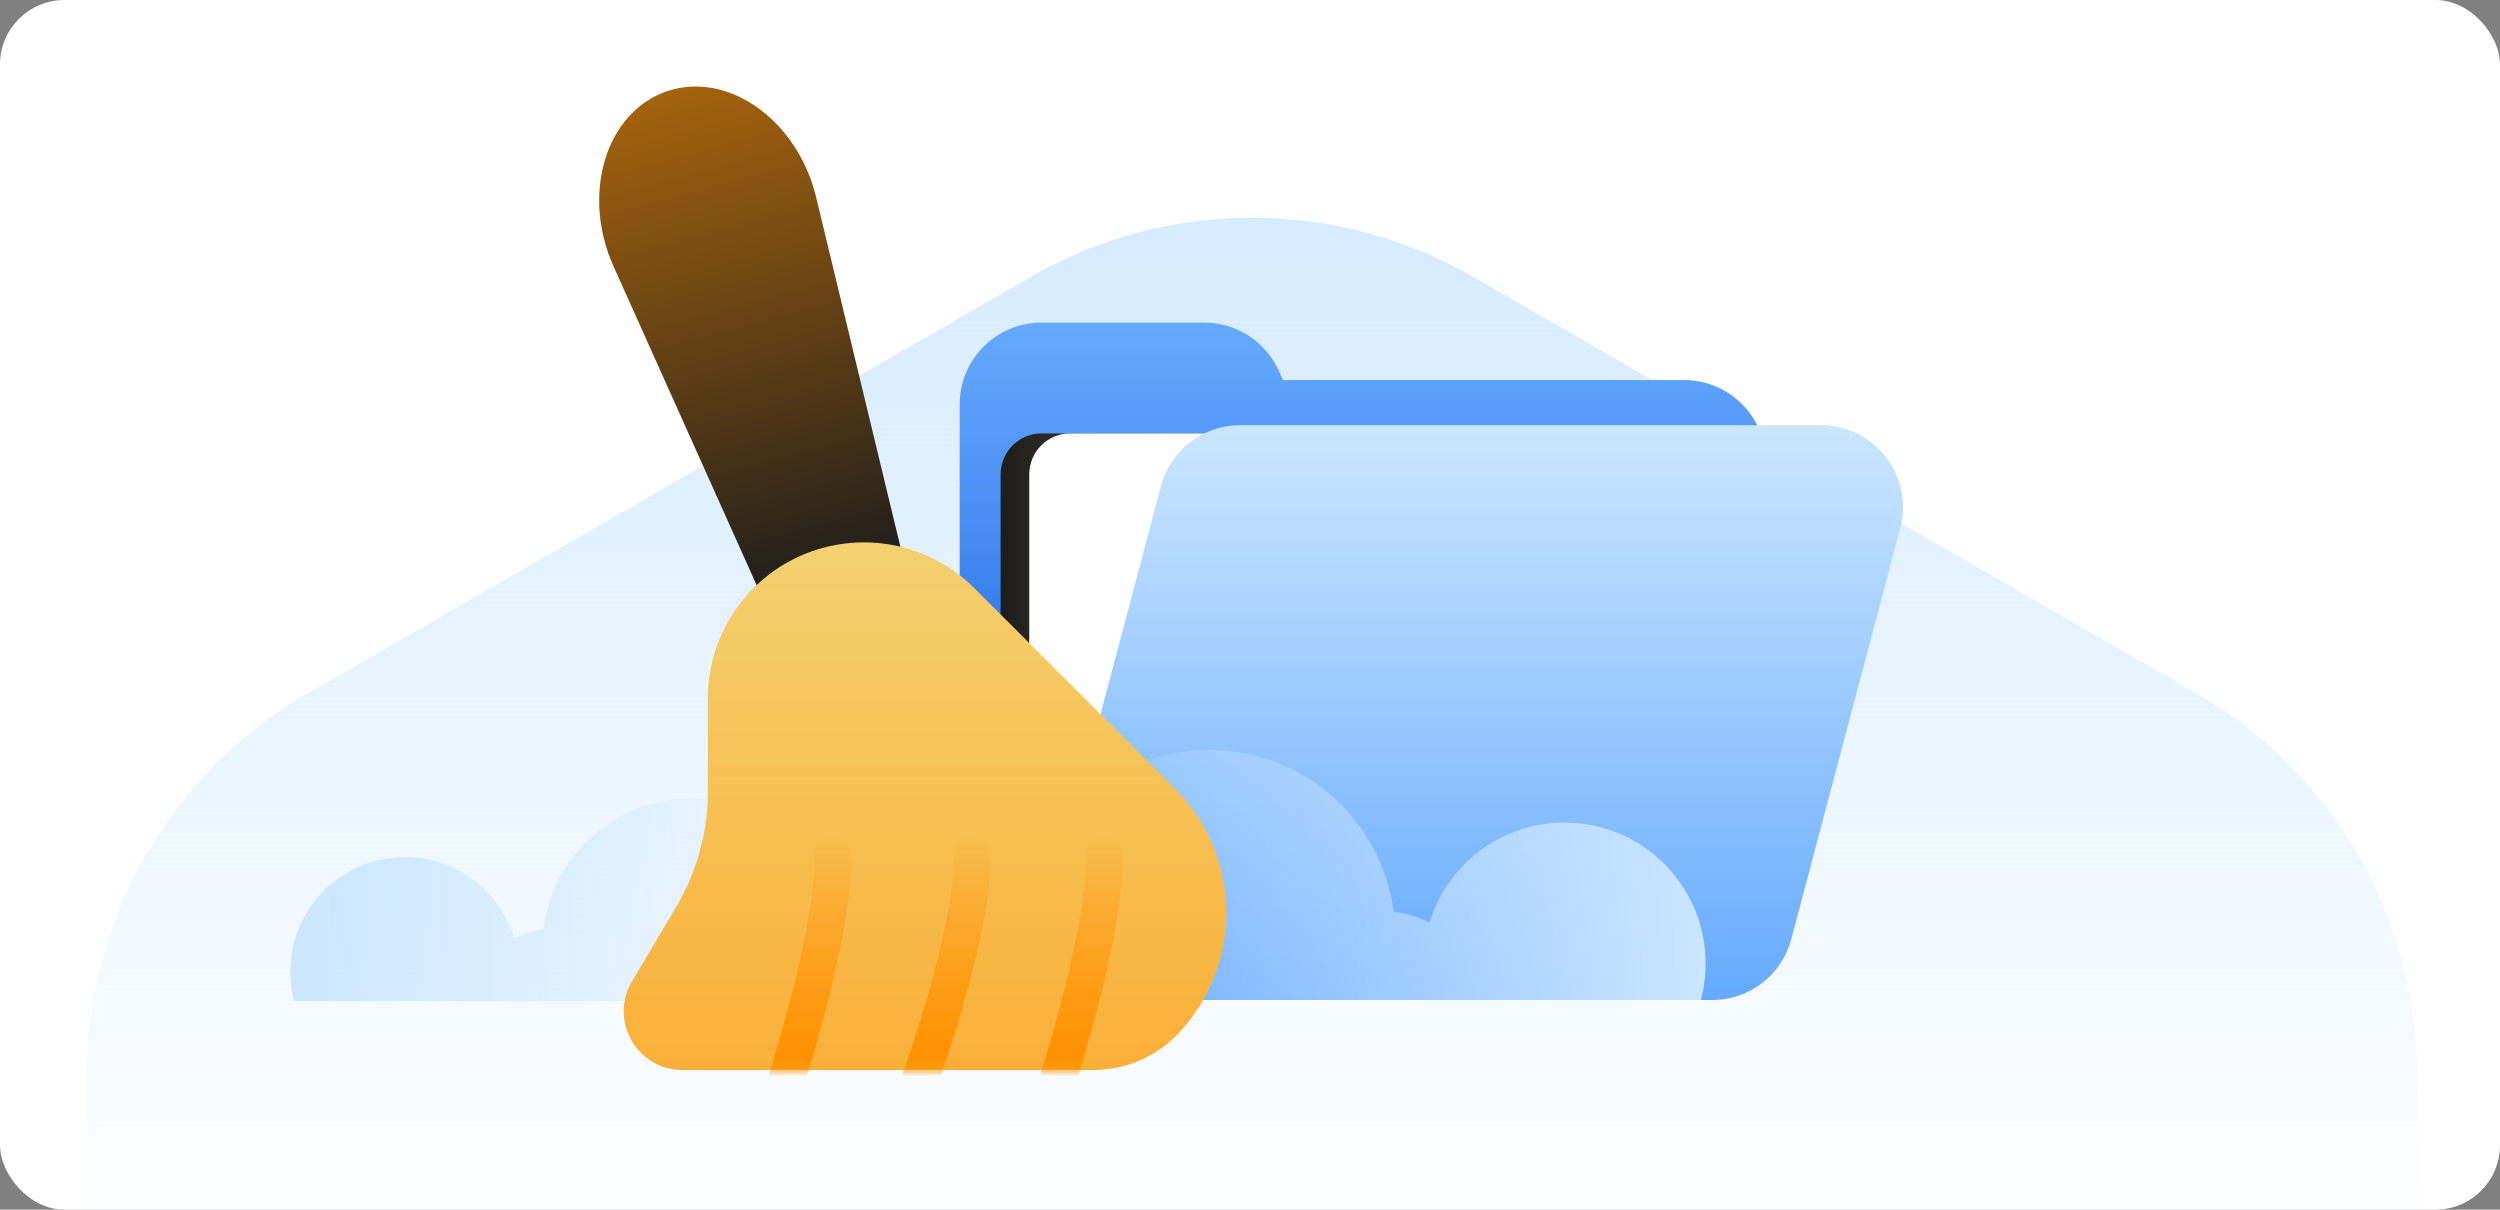 <svg xmlns="http://www.w3.org/2000/svg" width="310" height="150" fill="none" viewBox="0 0 310 150"><rect x="0" y="0" width="310" height="150" fill="#808080" stroke="none"/><g clip-path="url(#a)"><rect width="310" height="150" fill="#fff" rx="8"/><path fill="url(#b)" d="M127.807 34.337a55 55 0 0 1 54.886 0l89.614 51.62c16.982 9.781 27.443 27.859 27.443 47.423v103.24c0 19.564-10.461 37.642-27.443 47.424l-89.614 51.619a55 55 0 0 1-54.886 0l-89.614-51.619c-16.982-9.782-27.443-27.86-27.443-47.424V133.38c0-19.564 10.461-37.642 27.443-47.424z"/><path fill="url(#c)" d="M149.318 40c3.96 0 7.558 2.302 9.216 5.898l.568 1.229h49.716c5.606 0 10.15 4.544 10.15 10.15v56.574c0 5.605-4.544 10.149-10.15 10.149h-79.669c-5.605 0-10.149-4.544-10.149-10.149V50.149C119 44.544 123.544 40 129.149 40z"/><rect width="82.715" height="66.182" x="124.074" y="53.746" fill="url(#d)" rx="5.075"/><rect width="82.715" height="65.164" x="127.627" y="53.746" fill="#fff" rx="5.075"/><path fill="url(#e)" d="M225.812 52.728c6.665 0 11.521 6.336 9.808 12.798l-13.495 50.91a10.156 10.156 0 0 1-9.809 7.564h-83.167c-5.306 0-9.661-4.086-10.11-9.293 1.315 2.036 2.98 3.947 5.29 3.947 2.839 0 4.353-1.993 6.397-8.456l13.23-49.906a10.155 10.155 0 0 1 9.808-7.565z"/><path fill="url(#f)" d="M150 93c11.709 0 21.375 8.75 22.814 20.068 1.588.166 3.086.633 4.44 1.336C179.436 107.225 186.108 102 194 102c9.665 0 17.5 7.835 17.5 17.5 0 1.556-.204 3.064-.585 4.5h-82.484a23 23 0 0 1-1.431-8c0-12.703 10.297-23 23-23"/><path fill="url(#g)" d="M85.856 99c-9.493 0-17.328 7.094-18.496 16.269a10 10 0 0 0-3.598 1.082c-1.77-5.82-7.178-10.055-13.575-10.055-7.835 0-14.187 6.352-14.187 14.186 0 1.262.166 2.485.475 3.649h66.866a18.6 18.6 0 0 0 1.159-6.486C104.5 107.348 96.152 99 85.856 99"/><path fill="url(#h)" d="M76.077 33.028c-4.033-8.984-.945-19.126 6.61-21.707 7.555-2.582 16.204 3.55 18.511 13.123l11.151 46.259-16.784 5.735z"/><path fill="url(#i)" d="M87.775 86.61c0-9.791 7.313-18.04 17.035-19.214a19.36 19.36 0 0 1 16.004 5.53l24.864 24.863c8.299 8.299 8.535 21.679.534 30.265a14.53 14.53 0 0 1-10.629 4.624h-50.95c-5.64 0-9.137-6.14-6.259-10.991l5.454-9.193a28.2 28.2 0 0 0 3.947-14.388z"/><mask id="k" width="76" height="66" x="77" y="67" maskUnits="userSpaceOnUse" style="mask-type:alpha"><path fill="url(#j)" d="M87.775 86.61c0-9.791 7.313-18.04 17.035-19.214a19.36 19.36 0 0 1 16.004 5.53l24.864 24.863c8.299 8.299 8.535 21.679.534 30.265a14.53 14.53 0 0 1-10.629 4.624h-50.95c-5.64 0-9.137-6.14-6.259-10.991l5.454-9.193a28.2 28.2 0 0 0 3.947-14.388z"/></mask><g mask="url(#k)"><path fill="url(#l)" d="M103 103.658a2.275 2.275 0 0 1 2.494 2.03c.177 1.733-.072 5.305-1.115 10.736-1.057 5.509-2.964 13.103-6.224 22.96a2.276 2.276 0 0 1-2.874 1.447 2.276 2.276 0 0 1-1.446-2.874c3.21-9.705 5.063-17.106 6.078-22.39 1.028-5.361 1.162-8.382 1.056-9.415a2.274 2.274 0 0 1 2.031-2.494m33.659 0a2.276 2.276 0 0 1 2.495 2.03c.178 1.733-.072 5.305-1.114 10.736-1.058 5.509-2.965 13.103-6.225 22.96a2.274 2.274 0 1 1-4.319-1.427c3.209-9.705 5.063-17.106 6.077-22.39 1.029-5.361 1.162-8.382 1.056-9.415a2.274 2.274 0 0 1 2.03-2.494m-16.409.003a2.274 2.274 0 0 1 2.52 1.998c.205 1.776-.084 5.383-1.258 10.817-1.192 5.521-3.34 13.124-7.011 22.987a2.274 2.274 0 1 1-4.262-1.586c3.608-9.698 5.69-17.089 6.828-22.361 1.157-5.357 1.3-8.345 1.185-9.335a2.275 2.275 0 0 1 1.998-2.52"/></g></g><defs><linearGradient id="b" x1="155.25" x2="155.25" y1="-8.519" y2="156.829" gradientUnits="userSpaceOnUse"><stop stop-color="#cbe6fe"/><stop offset="1" stop-color="#cbe6fe" stop-opacity="0"/></linearGradient><linearGradient id="c" x1="168.984" x2="168.984" y1="40" y2="124" gradientUnits="userSpaceOnUse"><stop stop-color="#65aafe"/><stop offset="1" stop-color="#0048d9"/></linearGradient><linearGradient id="d" x1="206.789" x2="124.074" y1="89.2" y2="89.2" gradientUnits="userSpaceOnUse"><stop stop-color="#ffefb3"/><stop offset="1" stop-color="#1c1c1c"/></linearGradient><linearGradient id="e" x1="177.502" x2="177.502" y1="52.727" y2="124" gradientUnits="userSpaceOnUse"><stop stop-color="#cbe6fe"/><stop offset="1" stop-color="#65aafe"/></linearGradient><linearGradient id="f" x1="127" x2="211.5" y1="108.5" y2="108.5" gradientUnits="userSpaceOnUse"><stop stop-color="#cbe6fe" stop-opacity="0"/><stop offset="1" stop-color="#cbe6fe"/></linearGradient><linearGradient id="g" x1="104.5" x2="36" y1="111.565" y2="111.565" gradientUnits="userSpaceOnUse"><stop stop-color="#cbe6fe" stop-opacity="0"/><stop offset="1" stop-color="#cbe6fe"/></linearGradient><linearGradient id="h" x1="75.695" x2="103.957" y1="-31.904" y2="73.57" gradientUnits="userSpaceOnUse"><stop stop-color="#ff9102"/><stop offset="1" stop-color="#1c1c1c"/></linearGradient><linearGradient id="i" x1="114.703" x2="114.703" y1="67.256" y2="195.528" gradientUnits="userSpaceOnUse"><stop stop-color="#f4d06f"/><stop offset="1" stop-color="#ff9102"/></linearGradient><linearGradient id="j" x1="114.703" x2="114.703" y1="67.256" y2="195.528" gradientUnits="userSpaceOnUse"><stop stop-color="#f4d06f"/><stop offset="1" stop-color="#ff9102"/></linearGradient><linearGradient id="l" x1="116.463" x2="116.463" y1="103.645" y2="130.937" gradientUnits="userSpaceOnUse"><stop stop-color="#ff9102" stop-opacity="0"/><stop offset="1" stop-color="#ff9102"/></linearGradient><clipPath id="a"><rect width="310" height="150" fill="#fff" rx="8"/></clipPath></defs></svg>